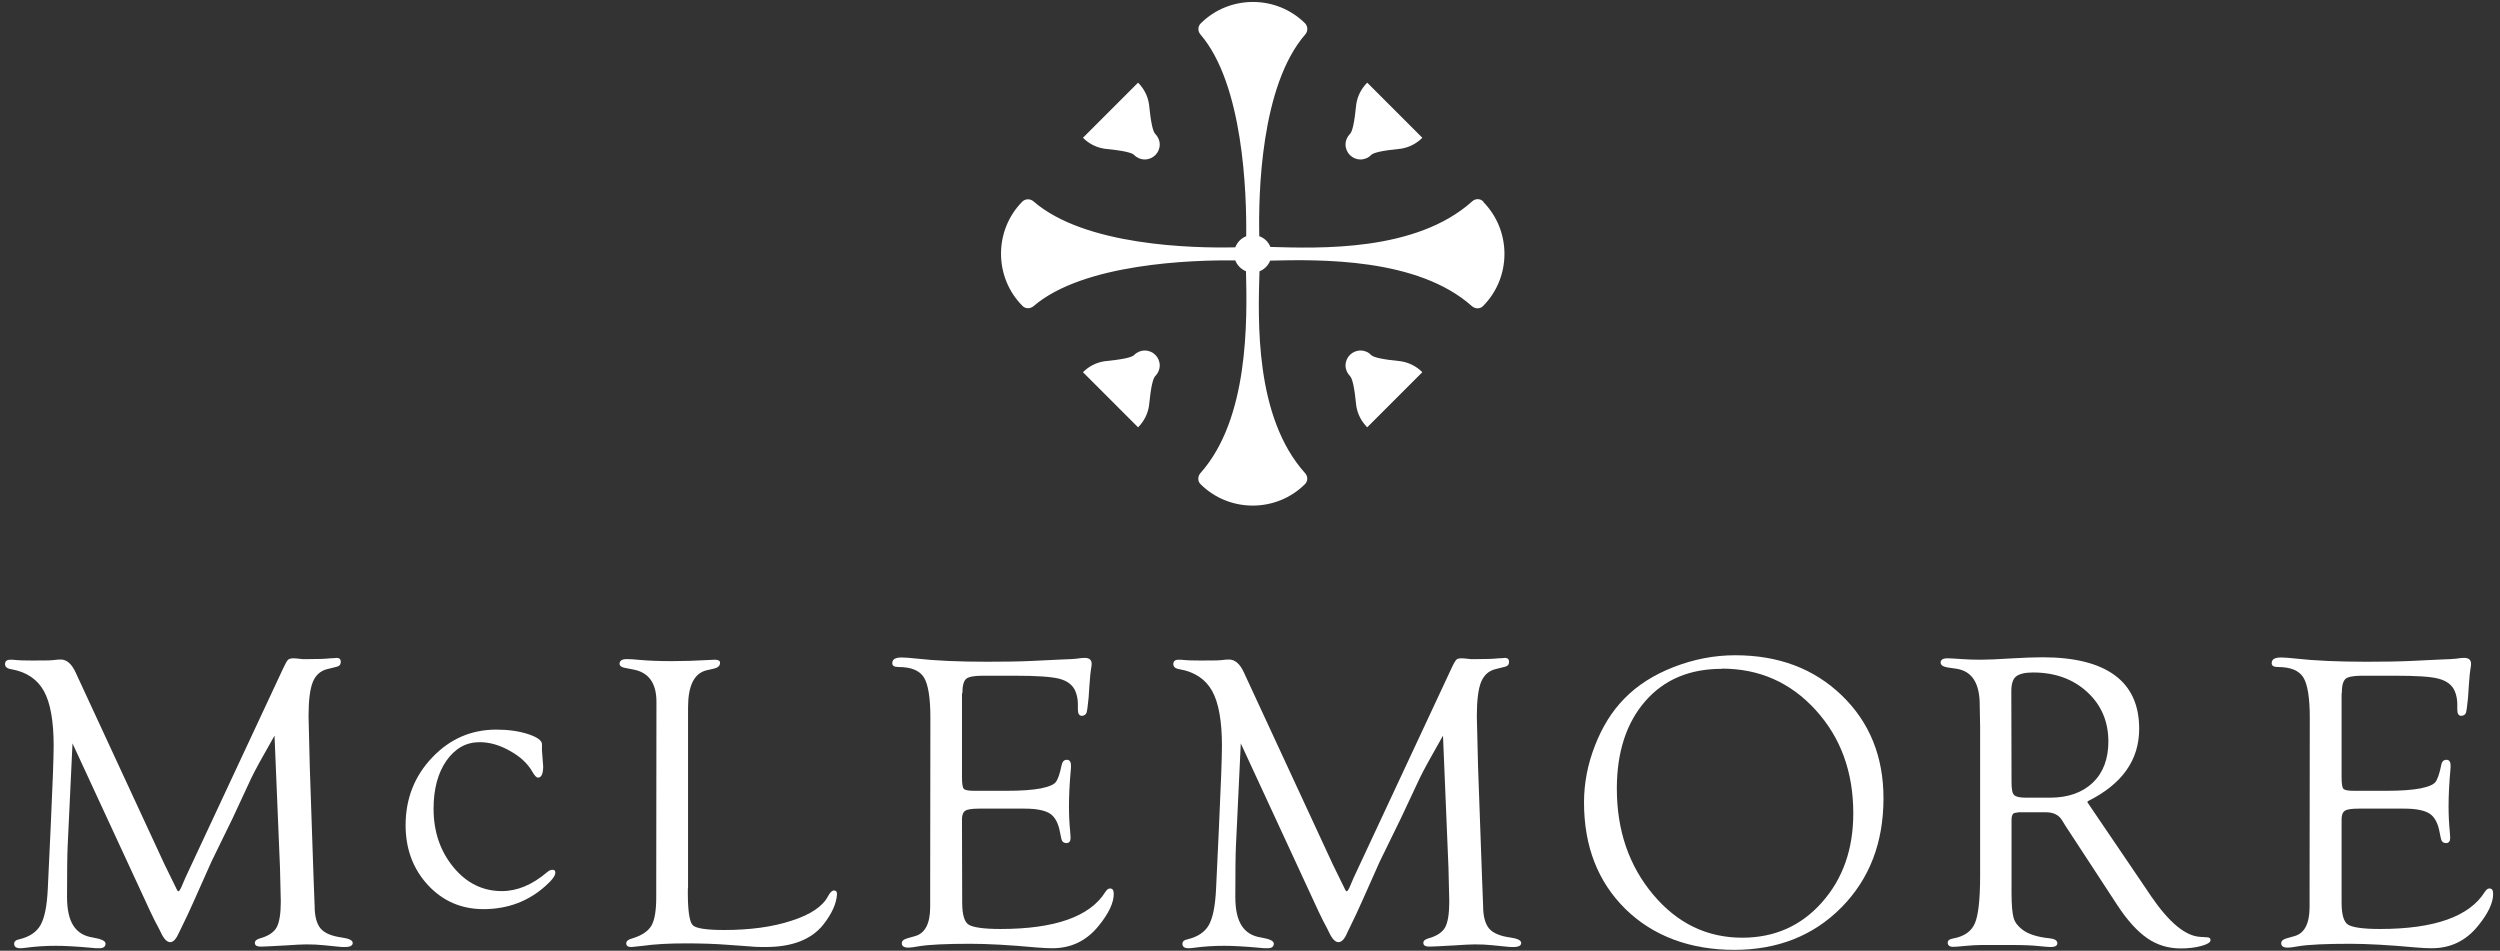 <svg width="355" height="135" viewBox="0 0 355 135" fill="none" xmlns="http://www.w3.org/2000/svg">
<rect x="0" y="0" width="355" height="135" fill="#333333" stroke="none"/>
<g clip-path="url(#clip0_4948_2797)">
<path d="M39.01 104.411C37.341 107.346 36.219 109.36 35.672 110.511L33.054 116.15L30.033 122.336C29.889 122.681 29.055 124.551 27.559 127.888C26.955 129.269 26.408 130.392 25.976 131.283C25.718 131.801 25.545 132.175 25.43 132.406C25.027 133.326 24.624 133.787 24.164 133.787C23.703 133.787 23.243 133.297 22.812 132.348C22.725 132.175 22.466 131.629 21.977 130.737L21.373 129.5L10.296 105.562L9.606 120.178C9.548 121.386 9.519 123.774 9.519 127.371C9.519 130.967 10.728 132.751 13.173 133.125C14.382 133.326 14.986 133.614 14.986 133.988C14.986 134.42 14.698 134.65 14.123 134.65C13.749 134.65 13.375 134.65 13.029 134.592C10.843 134.391 9.145 134.304 7.937 134.304C6.498 134.304 5.117 134.391 3.823 134.563C3.42 134.621 3.132 134.65 2.902 134.65C2.298 134.65 2.01 134.448 2.01 134.017C2.01 133.7 2.24 133.47 2.729 133.384C4.168 133.039 5.175 132.377 5.75 131.37C6.326 130.363 6.671 128.665 6.786 126.22L7.189 117.646C7.476 111.431 7.62 107.518 7.62 105.907C7.62 102.397 7.16 99.808 6.239 98.139C5.319 96.47 3.765 95.406 1.607 95.032C1.003 94.945 0.715 94.686 0.715 94.312C0.715 93.881 0.974 93.679 1.463 93.679C1.636 93.679 1.952 93.679 2.441 93.737C2.729 93.766 3.391 93.794 4.455 93.794C6.067 93.794 7.102 93.794 7.534 93.737C7.994 93.679 8.34 93.651 8.627 93.651C9.462 93.651 10.181 94.255 10.756 95.521L11.073 96.211L23.358 122.738L24.854 125.788C25.084 126.306 25.228 126.565 25.315 126.565C25.43 126.565 25.574 126.364 25.746 125.99L26.091 125.184L26.351 124.58L40.218 94.888C40.506 94.255 40.736 93.881 40.88 93.708C41.024 93.564 41.283 93.478 41.657 93.478C41.801 93.478 42.232 93.507 42.952 93.593C43.211 93.593 43.527 93.593 43.93 93.593C45.167 93.593 46.174 93.564 46.922 93.478C47.267 93.478 47.555 93.449 47.785 93.42C48.188 93.42 48.389 93.593 48.389 93.996C48.389 94.37 48.188 94.6 47.785 94.686L46.519 95.003C45.512 95.233 44.822 95.866 44.419 96.844C44.016 97.851 43.815 99.462 43.815 101.735L43.987 108.842L44.534 124.896L44.678 128.608C44.678 130.104 44.965 131.168 45.512 131.83C46.059 132.492 47.066 132.923 48.533 133.125C49.569 133.269 50.087 133.528 50.087 133.902C50.087 134.276 49.713 134.477 48.993 134.477C48.763 134.477 48.533 134.477 48.245 134.448L45.944 134.218C45.167 134.132 44.361 134.103 43.469 134.103C42.865 134.103 41.887 134.161 40.592 134.247C38.55 134.362 37.37 134.42 37.053 134.42C36.478 134.42 36.19 134.247 36.19 133.902C36.19 133.585 36.449 133.384 36.938 133.24C38.089 132.923 38.866 132.406 39.269 131.715C39.672 130.996 39.873 129.759 39.873 128.004L39.758 123.199L38.981 104.44L39.01 104.411Z" fill="white"/>
<path d="M70.457 103.605C72.154 103.605 73.651 103.807 74.974 104.238C76.298 104.67 76.959 105.159 76.959 105.677V106.569L77.132 108.813C77.132 109.849 76.902 110.396 76.413 110.424C76.183 110.424 75.924 110.165 75.578 109.561C74.945 108.439 73.909 107.461 72.413 106.626C70.946 105.792 69.507 105.389 68.098 105.389C66.17 105.389 64.616 106.281 63.379 108.036C62.171 109.791 61.567 112.064 61.567 114.826C61.567 118.106 62.516 120.868 64.386 123.141C66.256 125.414 68.558 126.536 71.263 126.536C73.449 126.536 75.578 125.644 77.679 123.86C77.938 123.63 78.197 123.515 78.398 123.515C78.686 123.486 78.858 123.602 78.858 123.918C78.858 124.35 78.398 124.983 77.448 125.817C75.003 128.004 72.068 129.097 68.644 129.097C65.508 129.097 62.861 127.946 60.761 125.673C58.661 123.4 57.596 120.552 57.596 117.186C57.596 113.416 58.862 110.194 61.365 107.576C63.868 104.929 66.918 103.605 70.457 103.605Z" fill="white"/>
<path d="M97.675 126.162V127.198C97.703 129.557 97.933 130.967 98.394 131.399C98.854 131.83 100.322 132.06 102.825 132.06C106.507 132.06 109.701 131.629 112.406 130.737C115.11 129.874 116.836 128.694 117.584 127.255C117.872 126.738 118.131 126.45 118.419 126.45C118.735 126.45 118.879 126.651 118.85 127.025C118.764 128.32 118.131 129.73 116.923 131.283C115.225 133.413 112.492 134.477 108.694 134.477C108.061 134.477 107.342 134.477 106.507 134.391L103.314 134.161C101.444 134.017 99.458 133.959 97.387 133.959C94.97 133.959 92.927 134.074 91.316 134.304C90.626 134.391 90.079 134.448 89.676 134.477C89.187 134.477 88.928 134.333 88.928 133.959C88.928 133.643 89.187 133.413 89.734 133.269C91.086 132.866 92.007 132.262 92.496 131.456C92.956 130.65 93.186 129.327 93.186 127.428V126.076L93.215 99.664C93.215 97.046 92.15 95.521 90.021 95.089L88.698 94.83C88.238 94.744 87.979 94.543 87.979 94.255C87.979 93.823 88.324 93.593 88.986 93.593C89.446 93.593 90.05 93.622 90.827 93.708C92.15 93.823 93.675 93.881 95.344 93.881C97.157 93.881 98.797 93.823 100.264 93.737C101.012 93.708 101.444 93.679 101.53 93.679C101.99 93.679 102.249 93.823 102.249 94.111C102.249 94.543 101.962 94.801 101.386 94.945L100.35 95.175C98.567 95.607 97.703 97.362 97.703 100.469V126.133L97.675 126.162Z" fill="white"/>
<path d="M136.602 98.455V110.367C136.602 111.287 136.688 111.834 136.861 112.007C137.034 112.208 137.523 112.294 138.386 112.294H142.932C145.003 112.294 146.643 112.179 147.823 111.949C148.888 111.719 149.578 111.46 149.895 111.086C150.211 110.712 150.499 109.906 150.758 108.612C150.873 108.122 151.103 107.892 151.506 107.892C151.88 107.892 152.081 108.18 152.081 108.698C152.081 108.842 152.081 109.043 152.052 109.331C151.88 111.23 151.793 112.956 151.793 114.538C151.793 115.747 151.851 116.927 151.966 118.106C151.995 118.509 152.024 118.797 152.024 118.969C152.024 119.458 151.822 119.717 151.448 119.717C151.017 119.717 150.786 119.487 150.7 119.056L150.528 118.221C150.297 116.898 149.808 116.006 149.118 115.545C148.427 115.085 147.219 114.826 145.521 114.826H139.019C138.07 114.826 137.408 114.913 137.091 115.114C136.775 115.315 136.602 115.718 136.602 116.294V117.272L136.631 128.147C136.631 129.816 136.919 130.881 137.523 131.283C138.127 131.686 139.652 131.916 142.069 131.916C149.779 131.916 154.757 130.161 156.944 126.68C157.174 126.335 157.375 126.162 157.605 126.162C157.979 126.162 158.152 126.392 158.152 126.939C158.152 128.205 157.433 129.73 155.994 131.485C154.268 133.614 152.081 134.65 149.434 134.65C148.859 134.65 148.111 134.621 147.132 134.535C143.363 134.189 140.256 134.017 137.811 134.017C134.358 134.017 131.941 134.132 130.531 134.362C129.783 134.506 129.265 134.563 129.007 134.563C128.374 134.563 128.057 134.362 128.057 133.93C128.057 133.614 128.316 133.384 128.834 133.24L129.956 132.923C131.366 132.521 132.085 131.14 132.085 128.78V126.853L132.114 101.879C132.114 99.059 131.797 97.161 131.193 96.182C130.56 95.204 129.381 94.715 127.568 94.715C126.993 94.715 126.705 94.542 126.705 94.168C126.705 93.622 127.136 93.363 128.028 93.363C128.517 93.363 129.179 93.42 130.014 93.507C132.833 93.823 136.199 93.967 140.17 93.967C142.558 93.967 144.687 93.938 146.528 93.852L150.729 93.65C151.88 93.622 152.599 93.564 152.858 93.535C153.376 93.449 153.779 93.42 154.038 93.42C154.699 93.42 155.016 93.708 155.016 94.284C155.016 94.456 154.987 94.686 154.93 94.974C154.872 95.262 154.786 96.038 154.699 97.333L154.584 99.059C154.469 100.21 154.383 100.901 154.297 101.189C154.181 101.476 153.98 101.62 153.635 101.649C153.261 101.649 153.059 101.361 153.059 100.757V99.98C153.059 99.347 152.944 98.743 152.714 98.168C152.34 97.276 151.592 96.7 150.441 96.384C149.29 96.096 147.219 95.952 144.169 95.952H139.537C138.328 95.952 137.523 96.096 137.178 96.412C136.832 96.729 136.66 97.391 136.66 98.455H136.602Z" fill="white"/>
<path d="M204.934 104.411C203.265 107.346 202.143 109.36 201.597 110.511L198.95 116.15L195.929 122.336C195.785 122.681 194.95 124.551 193.454 127.888C192.85 129.269 192.304 130.392 191.872 131.283C191.613 131.801 191.44 132.175 191.325 132.406C190.951 133.326 190.52 133.787 190.059 133.787C189.599 133.787 189.139 133.297 188.707 132.348C188.621 132.175 188.362 131.629 187.873 130.737L187.269 129.5L176.192 105.562L175.501 120.178C175.444 121.386 175.415 123.774 175.415 127.371C175.415 130.967 176.623 132.751 179.069 133.125C180.277 133.326 180.881 133.614 180.881 133.988C180.881 134.42 180.594 134.65 180.018 134.65C179.644 134.65 179.27 134.65 178.925 134.592C176.738 134.391 175.041 134.304 173.832 134.304C172.394 134.304 171.013 134.391 169.718 134.563C169.315 134.621 169.028 134.65 168.797 134.65C168.193 134.65 167.905 134.448 167.905 134.017C167.905 133.7 168.136 133.47 168.625 133.384C170.063 133.039 171.07 132.377 171.646 131.37C172.221 130.363 172.566 128.665 172.681 126.22L173.084 117.646C173.372 111.431 173.516 107.518 173.516 105.907C173.516 102.397 173.055 99.808 172.135 98.139C171.214 96.47 169.66 95.406 167.503 95.032C166.898 94.945 166.611 94.686 166.611 94.312C166.611 93.881 166.87 93.679 167.359 93.679C167.531 93.679 167.848 93.679 168.337 93.737C168.625 93.766 169.286 93.794 170.351 93.794C171.962 93.794 172.998 93.794 173.43 93.737C173.89 93.679 174.235 93.651 174.523 93.651C175.357 93.651 176.076 94.255 176.652 95.521L176.968 96.211L189.254 122.738L190.75 125.788C190.98 126.306 191.124 126.565 191.21 126.565C191.325 126.565 191.469 126.364 191.642 125.99L191.987 125.184L192.246 124.58L206.114 94.888C206.401 94.255 206.632 93.881 206.775 93.708C206.919 93.535 207.178 93.478 207.552 93.478C207.696 93.478 208.157 93.507 208.847 93.593C209.106 93.593 209.422 93.593 209.825 93.593C211.062 93.593 212.069 93.564 212.817 93.478C213.163 93.478 213.45 93.449 213.681 93.42C214.083 93.42 214.285 93.593 214.285 93.996C214.285 94.37 214.083 94.6 213.681 94.686L212.415 95.003C211.408 95.233 210.717 95.866 210.314 96.844C209.912 97.851 209.71 99.462 209.71 101.735L209.883 108.842L210.458 124.896L210.602 128.608C210.602 130.104 210.89 131.168 211.436 131.83C211.983 132.492 212.99 132.923 214.457 133.125C215.493 133.269 216.011 133.528 216.011 133.902C216.011 134.276 215.637 134.477 214.918 134.477C214.688 134.477 214.457 134.477 214.17 134.448L211.868 134.218C211.091 134.132 210.286 134.103 209.394 134.103C208.789 134.103 207.811 134.161 206.517 134.247C204.474 134.362 203.294 134.42 202.978 134.42C202.402 134.42 202.115 134.247 202.115 133.902C202.115 133.585 202.345 133.384 202.863 133.24C204.013 132.923 204.79 132.406 205.193 131.715C205.596 130.996 205.797 129.759 205.797 128.004L205.682 123.199L204.905 104.44L204.934 104.411Z" fill="white"/>
<path d="M246.394 93.046C252.551 93.046 257.586 94.945 261.527 98.743C265.469 102.541 267.454 107.403 267.454 113.359C267.454 119.66 265.469 124.81 261.499 128.838C257.528 132.866 252.436 134.88 246.25 134.88C240.064 134.88 234.77 132.952 230.828 129.097C226.915 125.242 224.93 120.207 224.93 113.934C224.93 111.23 225.448 108.525 226.484 105.878C227.52 103.203 228.901 100.987 230.656 99.203C232.497 97.305 234.856 95.808 237.676 94.715C240.495 93.622 243.401 93.046 246.394 93.046ZM244.495 94.974C239.92 94.974 236.295 96.499 233.619 99.578C230.943 102.656 229.591 106.799 229.591 111.978C229.591 117.934 231.317 122.94 234.741 127.025C238.165 131.111 242.394 133.154 247.401 133.154C251.975 133.154 255.744 131.485 258.708 128.147C261.671 124.81 263.167 120.609 263.167 115.488C263.167 109.619 261.383 104.728 257.816 100.815C254.248 96.902 249.817 94.945 244.495 94.945V94.974Z" fill="white"/>
<path d="M296.398 113.905L304.54 125.903L305.49 127.313C308.022 130.996 310.324 132.923 312.453 133.038L313.402 133.096C313.747 133.096 313.92 133.269 313.891 133.528C313.891 133.815 313.431 134.103 312.568 134.333C311.705 134.563 310.755 134.678 309.662 134.678C307.878 134.678 306.296 134.189 304.886 133.211C303.476 132.233 302.037 130.65 300.599 128.435L293.262 117.214L292.859 116.552C292.399 115.747 291.622 115.344 290.558 115.344H286.645L285.983 115.459C285.753 115.603 285.638 115.919 285.638 116.409V126.824C285.638 128.521 285.753 129.672 285.925 130.305C286.098 130.938 286.501 131.485 287.134 131.974C287.968 132.636 289.292 133.067 291.047 133.24C291.766 133.326 292.111 133.528 292.14 133.902C292.169 134.276 291.852 134.477 291.162 134.477C290.874 134.477 290.299 134.419 289.407 134.333C288.601 134.247 287.364 134.189 285.666 134.189H282.847H281.322C280.66 134.189 279.855 134.247 278.905 134.333C278.128 134.419 277.611 134.448 277.323 134.448C276.834 134.448 276.575 134.247 276.575 133.844C276.575 133.556 276.805 133.355 277.323 133.269C278.905 132.981 279.941 132.262 280.43 131.111C280.919 129.989 281.178 127.745 281.178 124.407V103.203L281.121 100.124C281.121 97.046 280.056 95.348 277.898 94.974L276.517 94.773C275.884 94.657 275.568 94.427 275.568 94.082C275.568 93.679 275.913 93.478 276.575 93.478C276.719 93.478 277.409 93.507 278.646 93.593C279.366 93.65 280.229 93.679 281.264 93.679C282.156 93.679 283.71 93.622 285.897 93.478C287.479 93.391 288.86 93.334 290.069 93.334C294.586 93.334 298.009 94.197 300.311 95.895C302.613 97.592 303.764 100.124 303.764 103.49C303.764 107.921 301.347 111.345 296.485 113.762L296.398 113.905ZM287.738 113.273H291.076C293.665 113.273 295.679 112.553 297.175 111.143C298.642 109.734 299.39 107.777 299.39 105.303C299.39 102.454 298.383 100.095 296.369 98.254C294.355 96.412 291.795 95.492 288.687 95.492C287.537 95.492 286.731 95.693 286.271 96.067C285.81 96.441 285.609 97.161 285.609 98.139V99.117L285.638 111.143C285.638 112.064 285.753 112.668 286.012 112.899C286.271 113.157 286.846 113.273 287.738 113.273Z" fill="white"/>
<path d="M332.506 98.455V110.367C332.506 111.287 332.593 111.834 332.765 112.007C332.938 112.208 333.427 112.294 334.29 112.294H338.836C340.907 112.294 342.547 112.179 343.727 111.949C344.792 111.719 345.482 111.46 345.799 111.086C346.115 110.712 346.403 109.906 346.662 108.612C346.748 108.122 347.007 107.892 347.41 107.892C347.784 107.892 347.985 108.18 347.985 108.698C347.985 108.842 347.985 109.043 347.956 109.331C347.784 111.23 347.697 112.956 347.697 114.538C347.697 115.747 347.755 116.927 347.87 118.106C347.899 118.509 347.928 118.797 347.928 118.969C347.928 119.458 347.726 119.717 347.352 119.717C346.921 119.717 346.69 119.487 346.604 119.056L346.432 118.221C346.201 116.898 345.712 116.006 345.022 115.545C344.302 115.085 343.123 114.826 341.425 114.826H334.923C333.974 114.826 333.312 114.913 332.995 115.114C332.679 115.315 332.506 115.718 332.506 116.294V117.272V128.147C332.506 129.816 332.794 130.881 333.398 131.283C334.002 131.686 335.527 131.916 337.944 131.916C345.655 131.916 350.632 130.161 352.819 126.68C353.049 126.335 353.25 126.162 353.48 126.162C353.855 126.162 354.027 126.392 354.027 126.939C354.027 128.205 353.308 129.73 351.869 131.485C350.143 133.614 347.956 134.65 345.309 134.65C344.734 134.65 343.957 134.621 343.008 134.535C339.239 134.189 336.131 134.017 333.686 134.017C330.233 134.017 327.816 134.132 326.407 134.362C325.659 134.506 325.141 134.563 324.882 134.563C324.249 134.563 323.932 134.362 323.932 133.93C323.932 133.614 324.191 133.384 324.709 133.24L325.831 132.923C327.241 132.521 327.96 131.14 327.96 128.78V126.853L327.989 101.879C327.989 99.059 327.673 97.161 327.068 96.182C326.435 95.204 325.256 94.715 323.443 94.715C322.868 94.715 322.58 94.542 322.58 94.168C322.58 93.622 323.012 93.363 323.904 93.363C324.393 93.363 325.054 93.42 325.889 93.507C328.708 93.823 332.075 93.967 336.045 93.967C338.433 93.967 340.562 93.938 342.404 93.852L346.604 93.65C347.755 93.622 348.474 93.564 348.733 93.535C349.251 93.449 349.654 93.42 349.913 93.42C350.575 93.42 350.891 93.708 350.891 94.284C350.891 94.456 350.862 94.686 350.805 94.974C350.747 95.262 350.661 96.038 350.575 97.333L350.46 99.059C350.344 100.21 350.258 100.901 350.172 101.189C350.085 101.476 349.855 101.62 349.51 101.649C349.136 101.649 348.935 101.361 348.935 100.757V99.98C348.935 99.347 348.82 98.743 348.589 98.168C348.215 97.276 347.467 96.7 346.316 96.384C345.166 96.067 343.094 95.952 340.044 95.952H335.412C334.204 95.952 333.398 96.096 333.053 96.412C332.708 96.729 332.535 97.391 332.535 98.455H332.506Z" fill="white"/>
<path d="M194.145 11.739C193.282 12.602 192.764 13.666 192.591 14.789C192.332 17.407 192.045 18.673 191.699 19.018C191.325 19.392 191.066 19.939 191.066 20.514C191.066 21.694 192.016 22.643 193.195 22.643C193.771 22.643 194.318 22.413 194.692 22.01C195.037 21.665 196.303 21.377 198.921 21.118C200.043 20.946 201.108 20.428 201.971 19.564L194.116 11.71L194.145 11.739Z" fill="white"/>
<path d="M161.605 11.739C162.468 12.602 162.986 13.666 163.158 14.789C163.417 17.407 163.705 18.673 164.05 19.018C164.424 19.392 164.683 19.939 164.683 20.514C164.683 21.694 163.734 22.643 162.554 22.643C161.979 22.643 161.432 22.413 161.058 22.01C160.713 21.665 159.447 21.377 156.829 21.118C155.706 20.946 154.642 20.428 153.779 19.564L161.633 11.71L161.605 11.739Z" fill="white"/>
<path d="M194.145 60.679C193.282 59.816 192.764 58.751 192.591 57.629C192.332 55.011 192.045 53.745 191.699 53.4C191.325 53.026 191.066 52.479 191.066 51.904C191.066 50.724 192.016 49.774 193.195 49.774C193.771 49.774 194.318 50.005 194.692 50.407C195.037 50.753 196.303 51.04 198.921 51.299C200.043 51.472 201.108 51.99 201.971 52.853L194.116 60.708L194.145 60.679Z" fill="white"/>
<path d="M161.605 60.679C162.468 59.816 162.986 58.751 163.158 57.629C163.417 55.011 163.705 53.745 164.05 53.4C164.424 53.026 164.683 52.479 164.683 51.904C164.683 50.724 163.734 49.774 162.554 49.774C161.979 49.774 161.432 50.005 161.058 50.407C160.713 50.753 159.447 51.04 156.829 51.299C155.706 51.472 154.642 51.99 153.779 52.853L161.633 60.708L161.605 60.679Z" fill="white"/>
<path d="M210.516 28.685C210.142 28.311 209.538 28.311 209.135 28.685C201.108 35.907 187.326 35.389 180.306 35.187C180.047 34.439 179.443 33.864 178.695 33.634C178.551 27.477 178.896 12.113 185.255 4.805C185.6 4.402 185.6 3.827 185.255 3.424C181.227 -0.604 174.609 -0.604 170.581 3.424C170.207 3.798 170.207 4.402 170.552 4.805C176.681 11.911 177.17 27.448 177.084 33.634C176.335 33.893 175.76 34.497 175.501 35.245C169.344 35.389 153.98 35.044 146.672 28.685C146.269 28.34 145.694 28.34 145.291 28.685C141.263 32.713 141.263 39.33 145.291 43.358C145.665 43.733 146.241 43.733 146.672 43.387C153.779 37.259 169.315 36.77 175.501 36.856C175.76 37.604 176.335 38.151 177.055 38.438C177.227 45.545 177.486 59.499 170.552 67.267C170.207 67.67 170.178 68.274 170.552 68.648C174.58 72.676 181.198 72.676 185.226 68.648C185.6 68.274 185.6 67.67 185.226 67.267C178.004 59.24 178.522 45.459 178.723 38.438C179.443 38.18 180.018 37.604 180.277 36.885C187.384 36.712 201.338 36.453 209.106 43.387C209.509 43.733 210.113 43.761 210.487 43.387C214.515 39.359 214.515 32.742 210.487 28.714L210.516 28.685Z" fill="white" stroke="white" stroke-width="0.25" stroke-miterlimit="10"/>
</g>
<defs>
<clipPath id="clip0_4948_2797">
<rect width="353.312" height="134.88" fill="white" transform="translate(0.744)"/>
</clipPath>
</defs>
</svg>
